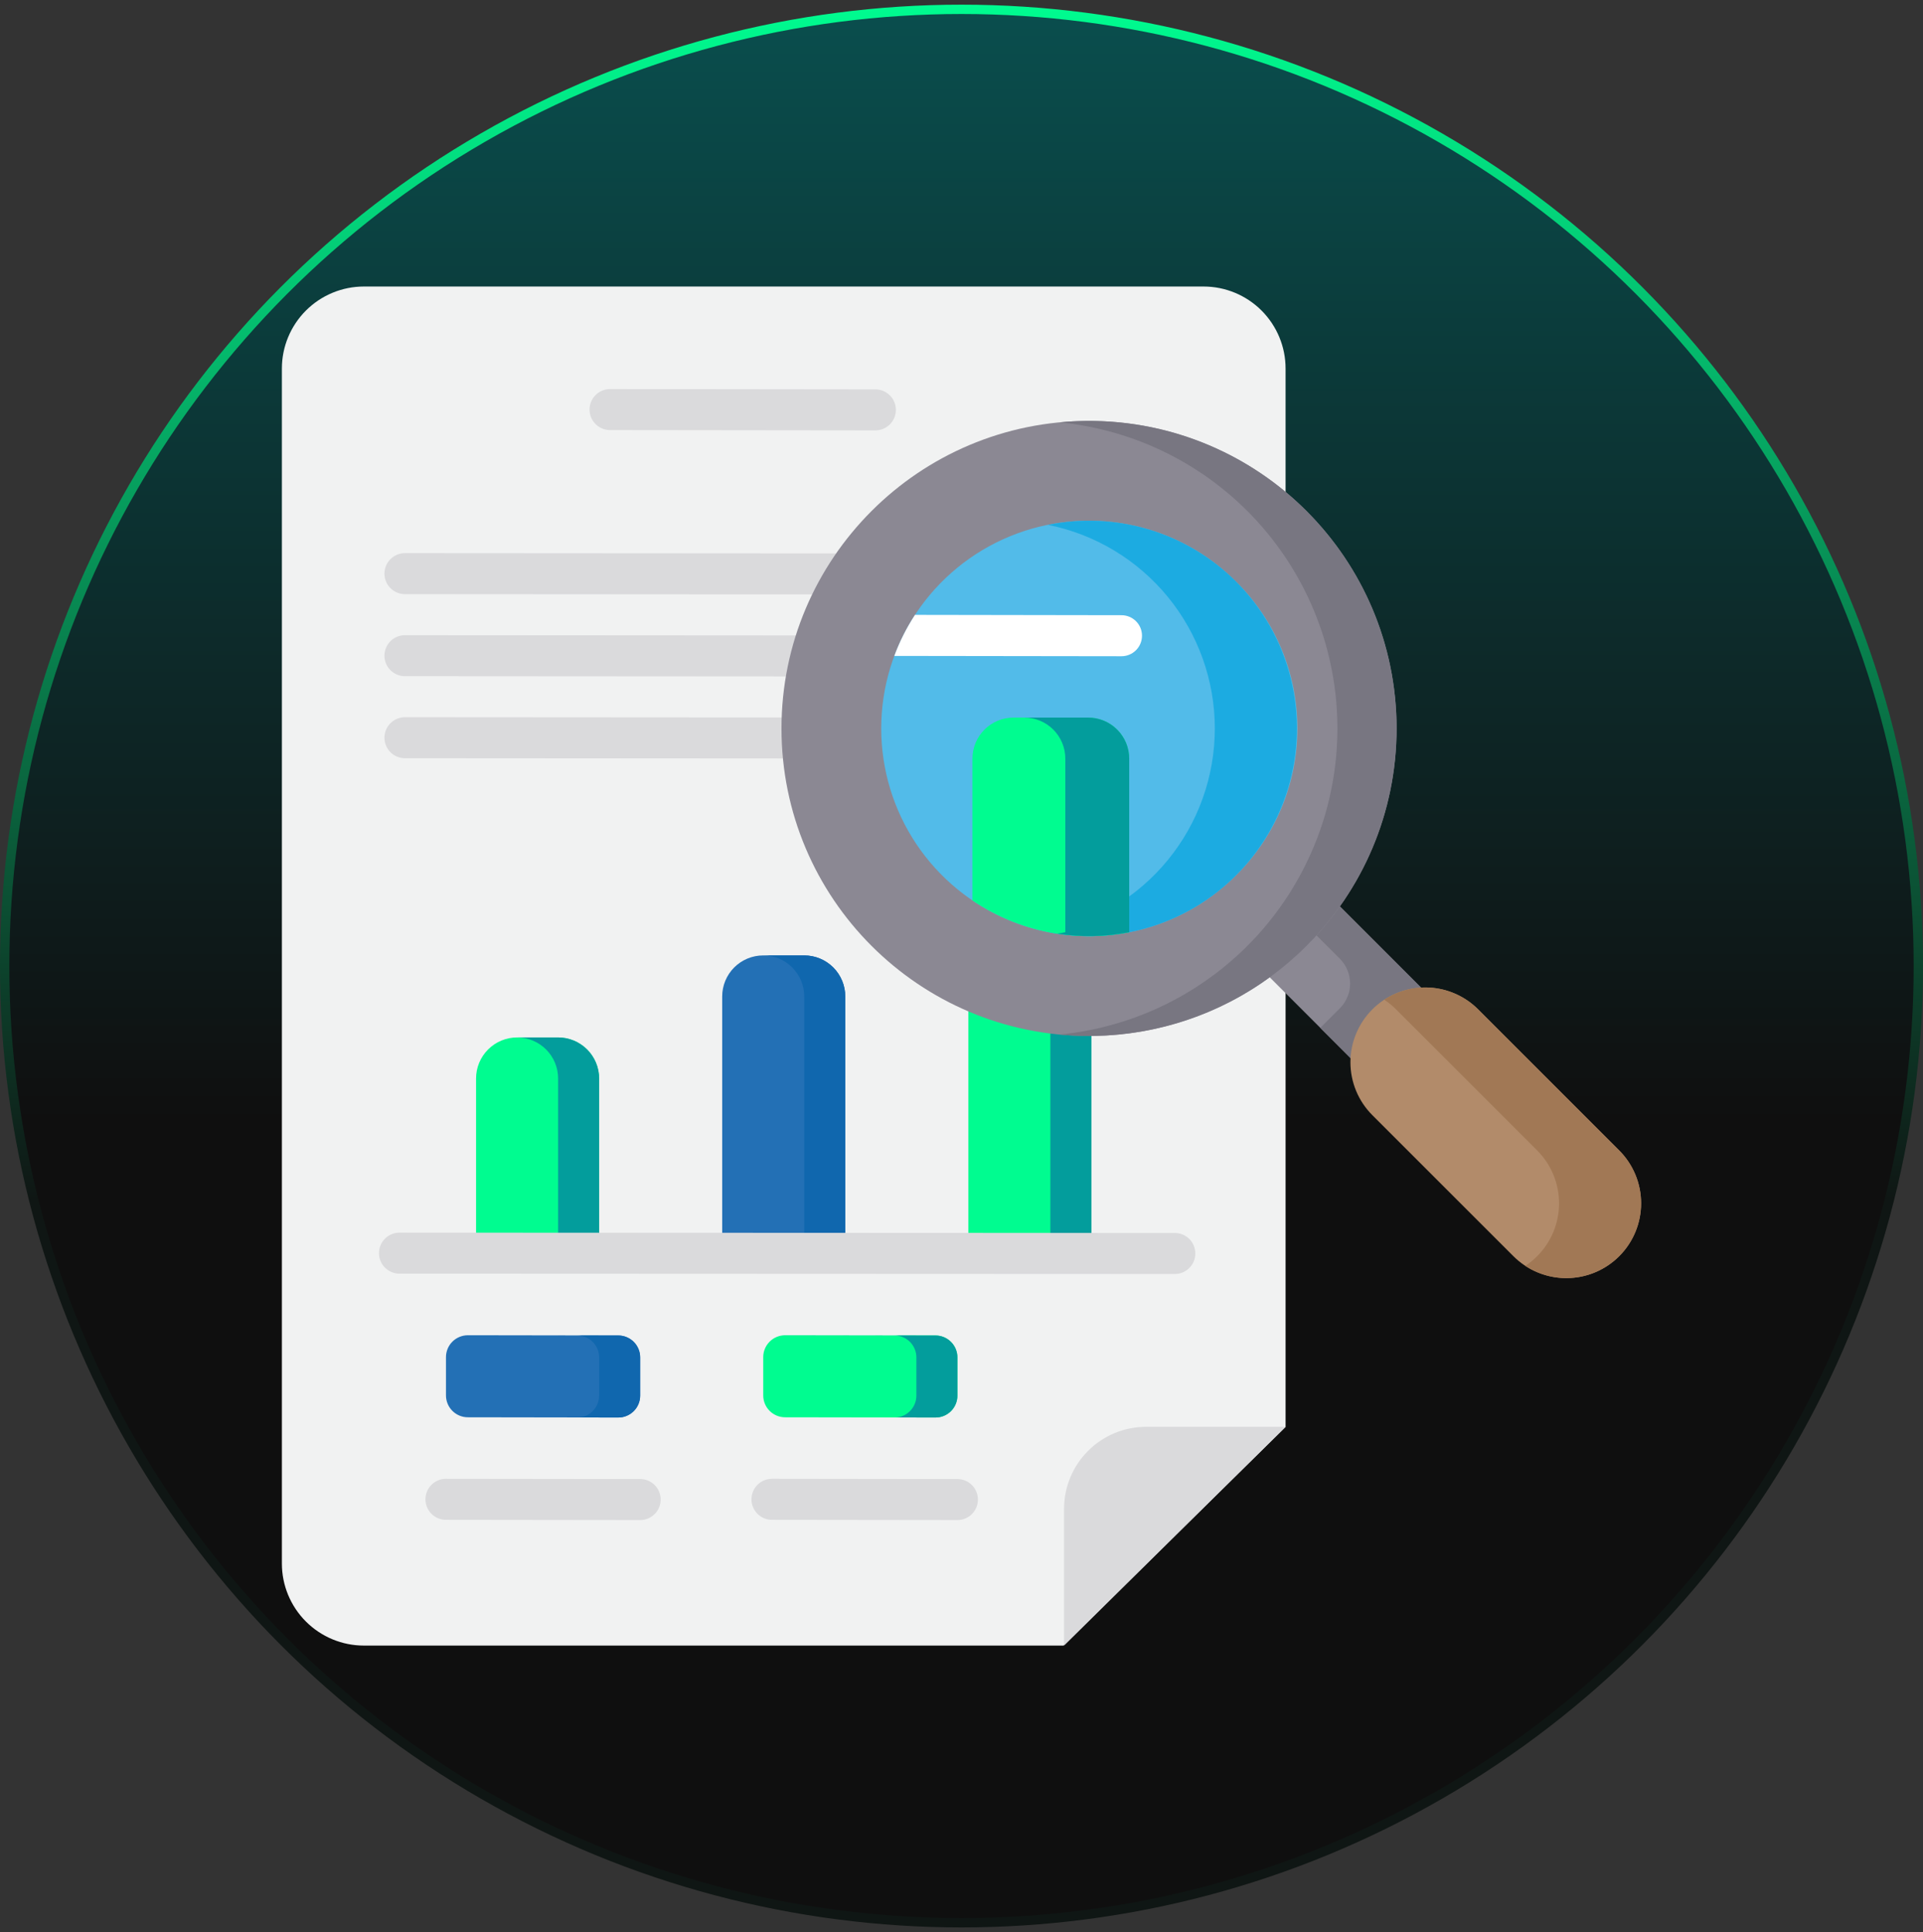 <svg xmlns="http://www.w3.org/2000/svg" width="206" height="207" viewBox="0 0 206 207" fill="none"><rect x="0" y="0" width="206" height="207" fill="#333333" stroke="none"/><circle cx="103" cy="103.5" r="102.5" fill="url(#paint0_linear_2_584)" stroke="url(#paint1_linear_2_584)"></circle><g clip-path="url(#clip0_2_584)"><path d="M30.197 167.514V39.486C30.197 37.155 31.123 34.92 32.772 33.272C34.42 31.623 36.655 30.697 38.986 30.697H128.928C131.259 30.697 133.494 31.623 135.143 33.272C136.791 34.92 137.717 37.155 137.717 39.486V152.881L113.926 176.303H38.986C36.655 176.303 34.42 175.377 32.772 173.728C31.123 172.08 30.197 169.845 30.197 167.514Z" fill="#F1F2F2"></path><path d="M113.986 176.303V161.654C113.986 159.323 114.912 157.088 116.561 155.439C118.209 153.791 120.444 152.865 122.775 152.865H137.717L113.986 176.303Z" fill="#DADADC"></path><path d="M66.229 151.869L50.115 151.844C49.495 151.843 48.899 151.595 48.461 151.156C48.022 150.717 47.775 150.121 47.775 149.5V145.398C47.775 145.09 47.836 144.785 47.954 144.501C48.072 144.216 48.245 143.958 48.463 143.74C48.681 143.522 48.94 143.35 49.225 143.232C49.51 143.114 49.815 143.054 50.123 143.055L66.236 143.08C66.857 143.081 67.452 143.329 67.891 143.768C68.33 144.207 68.576 144.803 68.576 145.424V149.526C68.576 149.834 68.515 150.139 68.397 150.423C68.279 150.708 68.106 150.966 67.888 151.184C67.67 151.402 67.412 151.574 67.127 151.692C66.842 151.81 66.537 151.87 66.229 151.869Z" fill="#2370B5"></path><path d="M66.236 143.08L50.123 143.055C50.076 143.055 50.031 143.059 49.985 143.061L61.842 143.08C62.462 143.081 63.058 143.329 63.496 143.768C63.935 144.207 64.182 144.803 64.182 145.424V149.526C64.181 150.124 63.952 150.699 63.541 151.133C63.13 151.568 62.569 151.829 61.972 151.863L66.229 151.869C66.537 151.87 66.842 151.81 67.127 151.692C67.412 151.574 67.67 151.402 67.888 151.184C68.106 150.966 68.279 150.708 68.397 150.423C68.515 150.139 68.576 149.834 68.576 149.526V145.424C68.576 144.803 68.33 144.207 67.891 143.768C67.452 143.329 66.857 143.081 66.236 143.08Z" fill="#1067AE"></path><path d="M68.576 162.856H68.573L47.773 162.83C47.19 162.83 46.631 162.598 46.219 162.186C45.808 161.773 45.576 161.214 45.577 160.632C45.577 160.049 45.809 159.49 46.221 159.078C46.634 158.666 47.193 158.435 47.775 158.436H47.778L68.579 158.461C69.161 158.461 69.72 158.693 70.132 159.105C70.544 159.518 70.775 160.077 70.775 160.66C70.774 161.242 70.543 161.801 70.13 162.213C69.718 162.625 69.159 162.856 68.576 162.856Z" fill="#DADADC"></path><path d="M100.213 151.869L84.1 151.844C83.479 151.843 82.884 151.595 82.445 151.156C82.006 150.717 81.76 150.121 81.76 149.5V145.398C81.76 145.09 81.82 144.785 81.939 144.501C82.056 144.216 82.23 143.958 82.448 143.74C82.666 143.522 82.924 143.35 83.209 143.232C83.494 143.114 83.799 143.054 84.107 143.055L100.221 143.08C100.841 143.081 101.437 143.329 101.875 143.768C102.314 144.207 102.561 144.803 102.561 145.424V149.526C102.561 149.834 102.5 150.139 102.382 150.423C102.264 150.708 102.091 150.966 101.873 151.184C101.655 151.402 101.396 151.574 101.111 151.692C100.826 151.81 100.521 151.87 100.213 151.869Z" fill="#00FC90"></path><path d="M100.22 143.08L84.107 143.055C84.061 143.055 84.015 143.059 83.969 143.061L95.826 143.08C96.447 143.081 97.042 143.329 97.481 143.768C97.92 144.207 98.166 144.803 98.166 145.424V149.526C98.166 150.124 97.937 150.699 97.526 151.133C97.115 151.568 96.553 151.829 95.956 151.863L100.213 151.869C100.521 151.87 100.826 151.81 101.111 151.692C101.396 151.574 101.655 151.402 101.873 151.184C102.091 150.966 102.264 150.708 102.382 150.423C102.5 150.139 102.561 149.834 102.561 149.526V145.424C102.561 144.803 102.314 144.207 101.875 143.768C101.437 143.329 100.841 143.081 100.22 143.08Z" fill="#039D9C"></path><path d="M102.561 162.855H102.558L82.696 162.83C82.113 162.83 81.555 162.598 81.143 162.185C80.731 161.773 80.5 161.214 80.5 160.631C80.501 160.048 80.733 159.49 81.145 159.078C81.557 158.666 82.116 158.435 82.699 158.435H82.702L102.563 158.461C103.146 158.461 103.705 158.693 104.117 159.105C104.528 159.518 104.76 160.077 104.759 160.66C104.759 161.242 104.527 161.801 104.115 162.213C103.702 162.625 103.143 162.856 102.561 162.855ZM93.772 46.111H93.769L65.351 46.078C64.768 46.078 64.209 45.846 63.798 45.434C63.386 45.021 63.155 44.462 63.155 43.88C63.155 43.297 63.387 42.738 63.799 42.326C64.212 41.914 64.771 41.683 65.353 41.684H65.356L93.774 41.717C94.357 41.717 94.915 41.949 95.327 42.361C95.739 42.773 95.97 43.332 95.97 43.915C95.97 44.498 95.738 45.057 95.326 45.468C94.913 45.88 94.354 46.111 93.772 46.111ZM93.772 63.689H93.77L43.379 63.656C42.797 63.656 42.238 63.424 41.826 63.012C41.414 62.6 41.183 62.041 41.183 61.458C41.183 60.876 41.415 60.317 41.827 59.905C42.239 59.493 42.798 59.261 43.381 59.262H43.382L93.773 59.295C94.356 59.295 94.915 59.527 95.326 59.939C95.738 60.351 95.97 60.91 95.969 61.493C95.969 62.075 95.738 62.634 95.325 63.046C94.913 63.458 94.354 63.69 93.772 63.689ZM93.772 72.478H93.77L43.379 72.445C42.797 72.445 42.238 72.213 41.826 71.801C41.414 71.388 41.183 70.829 41.184 70.247C41.184 69.664 41.416 69.105 41.828 68.693C42.24 68.281 42.8 68.05 43.382 68.051L93.773 68.084C94.356 68.084 94.915 68.316 95.326 68.728C95.738 69.14 95.97 69.699 95.969 70.282C95.969 70.865 95.738 71.423 95.325 71.835C94.913 72.247 94.354 72.478 93.772 72.478ZM93.772 81.267H93.77L43.379 81.234C42.797 81.234 42.238 81.002 41.826 80.59C41.414 80.177 41.183 79.618 41.184 79.036C41.184 78.453 41.416 77.894 41.828 77.482C42.24 77.071 42.8 76.84 43.382 76.84L93.773 76.873C94.356 76.873 94.915 77.105 95.326 77.517C95.738 77.929 95.97 78.488 95.969 79.071C95.969 79.654 95.738 80.212 95.325 80.624C94.913 81.036 94.354 81.268 93.772 81.267Z" fill="#DADADC"></path><path d="M55.393 111.15H59.787C60.953 111.15 62.07 111.613 62.895 112.438C63.719 113.262 64.182 114.379 64.182 115.545V134.295H50.998V115.545C50.998 114.379 51.461 113.262 52.285 112.438C53.109 111.613 54.227 111.15 55.393 111.15Z" fill="#00FC90"></path><path d="M59.787 111.15H55.393C56.558 111.15 57.676 111.613 58.5 112.438C59.324 113.262 59.787 114.379 59.787 115.545V134.295H64.182V115.545C64.182 114.379 63.719 113.262 62.895 112.438C62.07 111.613 60.953 111.15 59.787 111.15Z" fill="#039D9C"></path><path d="M81.76 102.361H86.154C87.32 102.361 88.438 102.824 89.262 103.648C90.086 104.473 90.549 105.59 90.549 106.756V134.295H77.365V106.756C77.365 105.59 77.828 104.473 78.652 103.648C79.477 102.824 80.594 102.361 81.76 102.361Z" fill="#2370B5"></path><path d="M86.154 102.361H81.76C82.925 102.361 84.043 102.824 84.867 103.648C85.691 104.473 86.154 105.59 86.154 106.756V134.295H90.549V106.756C90.549 105.59 90.086 104.473 89.262 103.648C88.438 102.824 87.32 102.361 86.154 102.361Z" fill="#1067AE"></path><path d="M108.127 89.178H112.521C113.687 89.178 114.805 89.641 115.629 90.465C116.453 91.289 116.916 92.407 116.916 93.572V134.295H103.732V93.572C103.732 92.407 104.195 91.289 105.02 90.465C105.844 89.641 106.961 89.178 108.127 89.178Z" fill="#00FC90"></path><path d="M112.521 89.178H108.127C109.292 89.178 110.41 89.641 111.234 90.465C112.058 91.289 112.521 92.407 112.521 93.572V134.295H116.916V93.572C116.916 92.407 116.453 91.289 115.629 90.465C114.805 89.641 113.687 89.178 112.521 89.178Z" fill="#039D9C"></path><path d="M125.852 136.493H125.851L42.794 136.457C42.211 136.456 41.652 136.225 41.24 135.813C40.828 135.401 40.597 134.842 40.597 134.259C40.597 133.676 40.829 133.117 41.241 132.705C41.653 132.293 42.212 132.062 42.795 132.062H42.796L125.852 132.099C126.435 132.099 126.994 132.33 127.406 132.742C127.818 133.155 128.049 133.714 128.049 134.296C128.049 134.879 127.817 135.438 127.405 135.85C126.993 136.262 126.434 136.493 125.852 136.493Z" fill="#DADADC"></path><path d="M135.677 89.253L128.122 96.808L145.831 114.517L153.386 106.962L135.677 89.253Z" fill="#8B8893"></path><path d="M135.677 89.252L132.872 92.058L143.525 102.712C143.875 103.061 144.152 103.476 144.341 103.933C144.53 104.389 144.628 104.879 144.628 105.373C144.628 105.867 144.53 106.356 144.341 106.813C144.152 107.269 143.875 107.684 143.525 108.033L141.436 110.123L145.831 114.517L153.386 106.962L135.677 89.252Z" fill="#787681"></path><path d="M147.011 108.141C148.514 106.638 150.552 105.794 152.677 105.794C154.803 105.794 156.841 106.638 158.344 108.141L173.455 123.253C174.958 124.756 175.803 126.794 175.803 128.919C175.803 131.045 174.958 133.083 173.455 134.586C171.953 136.089 169.914 136.933 167.789 136.933C165.663 136.933 163.625 136.089 162.122 134.586L147.011 119.475C145.508 117.972 144.663 115.934 144.663 113.808C144.663 111.683 145.508 109.644 147.011 108.141Z" fill="#B28B6A"></path><path d="M173.455 123.253L158.344 108.141C157.042 106.839 155.33 106.025 153.498 105.836C151.665 105.647 149.824 106.095 148.283 107.105C148.741 107.406 149.167 107.754 149.555 108.141L164.666 123.253C165.411 123.997 166.001 124.88 166.404 125.853C166.806 126.825 167.014 127.867 167.014 128.919C167.014 129.972 166.806 131.014 166.404 131.986C166.001 132.958 165.411 133.842 164.666 134.586C164.279 134.974 163.852 135.321 163.394 135.622C164.935 136.632 166.776 137.08 168.609 136.891C170.441 136.703 172.153 135.889 173.455 134.586C174.2 133.842 174.79 132.958 175.193 131.986C175.595 131.014 175.803 129.972 175.803 128.919C175.803 127.867 175.595 126.825 175.193 125.853C174.79 124.88 174.2 123.997 173.455 123.253Z" fill="#A17855"></path><path d="M116.662 110.991C134.858 110.991 149.609 96.241 149.609 78.045C149.609 59.849 134.858 45.099 116.662 45.099C98.466 45.099 83.716 59.849 83.716 78.045C83.716 96.241 98.466 110.991 116.662 110.991Z" fill="#8B8893"></path><path d="M139.959 54.748C136.524 51.306 132.369 48.67 127.793 47.027C123.216 45.385 118.332 44.778 113.493 45.25C121.645 46.038 129.21 49.834 134.715 55.897C140.22 61.959 143.27 69.855 143.27 78.044C143.27 86.234 140.22 94.13 134.715 100.193C129.21 106.255 121.645 110.051 113.493 110.839C120.249 111.491 127.041 110.042 132.941 106.689C138.841 103.335 143.562 98.242 146.458 92.104C149.354 85.966 150.284 79.084 149.121 72.397C147.957 65.711 144.758 59.547 139.959 54.748Z" fill="#787681"></path><path d="M132.402 93.785C129.289 96.899 125.322 99.019 121.004 99.878C116.686 100.737 112.21 100.296 108.142 98.611C104.074 96.926 100.598 94.073 98.151 90.412C95.705 86.751 94.4 82.447 94.4 78.044C94.4 73.641 95.705 69.337 98.151 65.676C100.598 62.016 104.074 59.162 108.142 57.477C112.21 55.792 116.686 55.352 121.004 56.211C125.322 57.069 129.289 59.19 132.402 62.303C134.487 64.36 136.142 66.811 137.272 69.513C138.402 72.216 138.983 75.115 138.983 78.044C138.983 80.973 138.402 83.873 137.272 86.575C136.142 89.277 134.487 91.728 132.402 93.785Z" fill="#52BBE9"></path><path d="M132.402 62.303C129.807 59.709 126.61 57.798 123.097 56.739C119.584 55.68 115.864 55.506 112.268 56.232C117.308 57.244 121.842 59.97 125.1 63.947C128.357 67.924 130.137 72.906 130.137 78.047C130.137 83.188 128.356 88.17 125.098 92.147C121.84 96.123 117.305 98.849 112.265 99.86C115.136 100.434 118.091 100.44 120.965 99.879C124.924 99.101 128.597 97.261 131.591 94.556C134.585 91.851 136.787 88.383 137.962 84.524C139.137 80.664 139.24 76.557 138.261 72.643C137.281 68.729 135.256 65.154 132.402 62.303Z" fill="#1CABE1"></path><path d="M120.965 81.275V99.879C118.079 100.447 115.11 100.438 112.228 99.853C109.346 99.269 106.608 98.119 104.172 96.472V81.275C104.172 80.11 104.635 78.993 105.459 78.168C106.284 77.344 107.401 76.881 108.566 76.881H116.57C117.736 76.881 118.853 77.344 119.677 78.168C120.501 78.993 120.964 80.11 120.965 81.275Z" fill="#00FC90"></path><path d="M116.57 76.881H109.728C110.893 76.881 112.011 77.344 112.835 78.168C113.659 78.993 114.122 80.11 114.122 81.275V99.879C113.828 99.936 113.532 99.984 113.236 100.03C115.802 100.427 118.417 100.376 120.965 99.879V81.275C120.964 80.11 120.501 78.993 119.677 78.168C118.853 77.344 117.736 76.881 116.57 76.881Z" fill="#039D9C"></path><path d="M122.336 68.112C122.335 68.695 122.103 69.253 121.691 69.664C121.279 70.076 120.721 70.307 120.139 70.307H120.136L95.802 70.274C96.373 68.73 97.116 67.255 98.017 65.877L120.142 65.912C120.43 65.912 120.716 65.969 120.983 66.08C121.249 66.19 121.491 66.353 121.695 66.557C121.899 66.761 122.061 67.004 122.171 67.271C122.281 67.538 122.337 67.824 122.336 68.112Z" fill="white"></path></g><defs><linearGradient id="paint0_linear_2_584" x1="103" y1="-148.5" x2="103" y2="236" gradientUnits="userSpaceOnUse"><stop stop-color="#039D9C"></stop><stop offset="0.699" stop-color="#0F0F0F"></stop></linearGradient><linearGradient id="paint1_linear_2_584" x1="103" y1="0.5" x2="103" y2="128.5" gradientUnits="userSpaceOnUse"><stop stop-color="#00FC90"></stop><stop offset="1" stop-color="#0F1614"></stop></linearGradient><clipPath id="clip0_2_584"><rect width="150" height="150" fill="white" transform="translate(28 28.5)"></rect></clipPath></defs></svg>